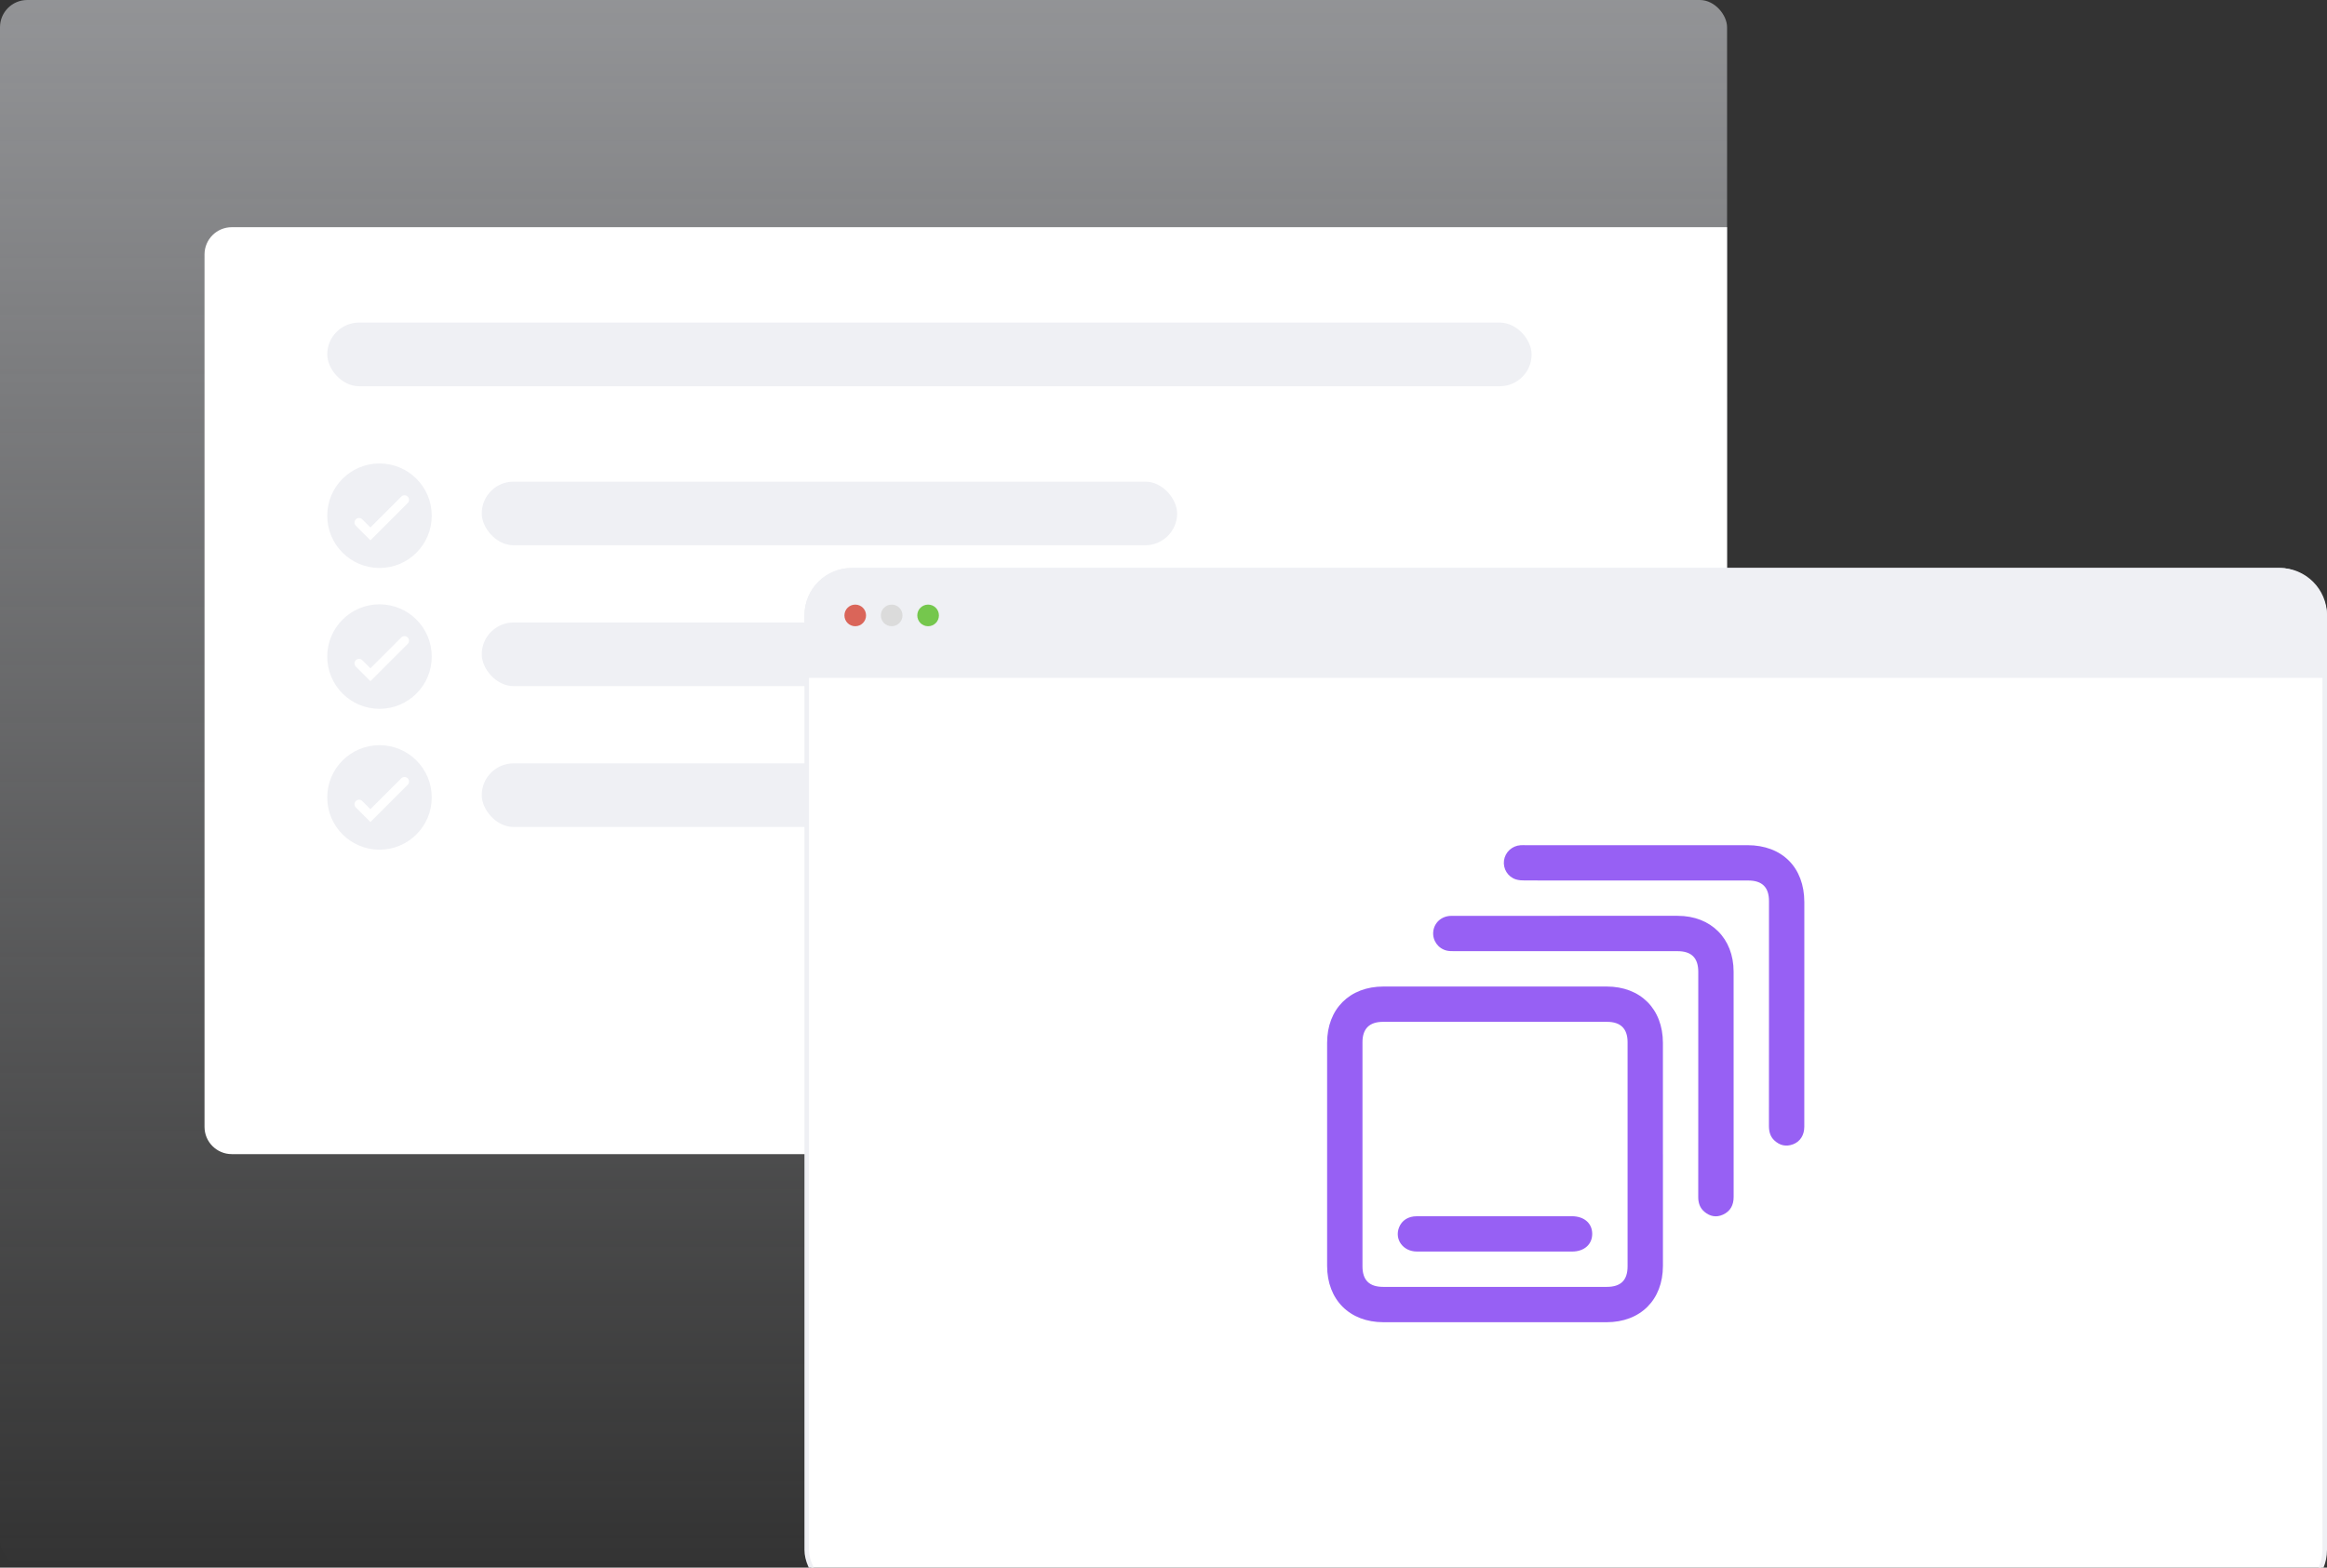 <svg width="512" height="345" viewBox="0 0 512 345" fill="none" xmlns="http://www.w3.org/2000/svg">
<rect x="0" y="0" width="512" height="345" fill="#333333" stroke="none"/>
<g clip-path="url(#clip0_6321_79410)">
<rect width="380" height="345" rx="6" fill="url(#paint0_linear_6321_79410)"/>
<path d="M45 56C45 52.686 47.686 50 51 50H380V254H51C47.686 254 45 251.314 45 248V56Z" fill="white"/>
<rect x="72" y="71" width="265" height="14" rx="7" fill="#EFF0F4"/>
<rect x="106" y="106" width="153" height="14" rx="7" fill="#EFF0F4"/>
<circle cx="83.5" cy="113.5" r="11.5" fill="#EFF0F4"/>
<path d="M79 115L81.5 117.5L89 110" stroke="white" stroke-width="2" stroke-linecap="round"/>
<rect x="106" y="137" width="153" height="14" rx="7" fill="#EFF0F4"/>
<circle cx="83.5" cy="144.5" r="11.5" fill="#EFF0F4"/>
<path d="M79 146L81.5 148.5L89 141" stroke="white" stroke-width="2" stroke-linecap="round"/>
<rect x="106" y="168" width="153" height="14" rx="7" fill="#EFF0F4"/>
<circle cx="83.5" cy="175.5" r="11.5" fill="#EFF0F4"/>
<path d="M79 177L81.5 179.5L89 172" stroke="white" stroke-width="2" stroke-linecap="round"/>
<rect x="177.5" y="125.5" width="334" height="225.51" rx="9.908" fill="white" stroke="#EFF0F4"/>
<g clip-path="url(#clip1_6321_79410)">
<path d="M365.887 254.061C365.887 262.241 365.889 270.421 365.887 278.601C365.882 286.065 360.949 290.995 353.476 290.997C337.116 291 320.756 291 304.396 290.997C296.943 290.995 292.002 286.048 292 278.586C291.997 262.226 291.997 245.867 292 229.507C292 222.055 296.95 217.115 304.411 217.115C320.771 217.113 337.131 217.113 353.491 217.115C360.949 217.115 365.879 222.055 365.884 229.524C365.889 237.704 365.884 245.884 365.884 254.064L365.887 254.061ZM329.069 224.888C320.807 224.888 312.543 224.888 304.281 224.888C301.308 224.888 299.782 226.403 299.779 229.356C299.779 245.801 299.779 262.243 299.779 278.688C299.779 281.732 301.277 283.219 304.337 283.219C320.741 283.219 337.145 283.219 353.549 283.219C356.624 283.219 358.11 281.746 358.11 278.691C358.11 262.246 358.11 245.803 358.11 229.358C358.11 226.403 356.583 224.888 353.612 224.888C345.431 224.886 337.25 224.888 329.066 224.888H329.069Z" fill="#9760F4"/>
<path d="M396.996 222.604C396.996 231.068 397.001 239.533 396.992 248C396.992 249.824 396.069 251.25 394.535 251.832C392.979 252.424 391.581 252.1 390.386 250.968C389.473 250.106 389.21 249.001 389.212 247.767C389.229 239.382 389.222 230.998 389.222 222.613C389.222 214.514 389.222 206.412 389.222 198.312C389.222 195.272 387.719 193.784 384.661 193.784C368.296 193.784 351.934 193.784 335.569 193.774C334.89 193.774 334.176 193.743 333.538 193.541C331.748 192.976 330.67 191.189 330.918 189.373C331.169 187.554 332.683 186.145 334.541 186.018C334.904 185.994 335.269 186.008 335.635 186.008C351.917 186.008 368.201 186.008 384.483 186.008C392.107 186.008 396.996 190.906 396.999 198.546C396.999 206.565 396.999 214.584 396.999 222.606L396.996 222.604Z" fill="#9760F4"/>
<path d="M344.852 201.557C352.953 201.557 361.054 201.553 369.155 201.557C376.452 201.562 381.436 206.538 381.439 213.837C381.446 230.362 381.436 246.888 381.446 263.413C381.446 265.212 380.742 266.568 379.099 267.321C377.636 267.988 376.243 267.725 375.02 266.693C374.025 265.853 373.654 264.745 373.657 263.455C373.672 256.205 373.664 248.955 373.664 241.705C373.664 232.429 373.664 223.154 373.664 213.878C373.664 210.828 372.169 209.336 369.118 209.336C352.753 209.336 336.391 209.336 320.026 209.331C319.461 209.331 318.879 209.343 318.336 209.216C316.422 208.771 315.161 206.977 315.348 205.061C315.546 203.055 317.189 201.57 319.332 201.565C327.837 201.548 336.345 201.557 344.85 201.557H344.852Z" fill="#9760F4"/>
<path d="M328.942 267.668C334.572 267.668 340.201 267.668 345.831 267.668C348.534 267.668 350.311 269.197 350.328 271.524C350.345 273.861 348.565 275.444 345.894 275.444C334.513 275.446 323.135 275.451 311.755 275.441C308.713 275.439 306.77 272.761 307.839 270.105C308.453 268.576 309.846 267.678 311.691 267.675C317.442 267.666 323.194 267.673 328.942 267.67V267.668Z" fill="#9760F4"/>
</g>
<path d="M177 135.408C177 129.66 181.66 125 187.408 125H501.592C507.34 125 512 129.66 512 135.408V149.19H177V135.408Z" fill="#EFF0F4"/>
<path d="M188.182 133.062H188.169C186.859 133.062 185.797 134.124 185.797 135.434V135.448C185.797 136.758 186.859 137.82 188.169 137.82H188.182C189.493 137.82 190.554 136.758 190.554 135.448V135.434C190.554 134.124 189.493 133.062 188.182 133.062Z" fill="#DA6559"/>
<path d="M204.214 133.062H204.2C202.89 133.062 201.828 134.124 201.828 135.434V135.448C201.828 136.758 202.89 137.82 204.2 137.82H204.214C205.524 137.82 206.586 136.758 206.586 135.448V135.434C206.586 134.124 205.524 133.062 204.214 133.062Z" fill="#75C74D"/>
<path d="M196.2 133.062H196.186C194.876 133.062 193.814 134.124 193.814 135.434V135.448C193.814 136.758 194.876 137.82 196.186 137.82H196.2C197.51 137.82 198.572 136.758 198.572 135.448V135.434C198.572 134.124 197.51 133.062 196.2 133.062Z" fill="#DBDBDB"/>
</g>
<defs>
<linearGradient id="paint0_linear_6321_79410" x1="190" y1="-308.5" x2="190" y2="345" gradientUnits="userSpaceOnUse">
<stop stop-color="#E8EAEF"/>
<stop offset="1" stop-color="#E8EAEF" stop-opacity="0"/>
</linearGradient>
<clipPath id="clip0_6321_79410">
<rect width="512" height="345" fill="white"/>
</clipPath>
<clipPath id="clip1_6321_79410">
<rect width="105" height="105" fill="white" transform="translate(292 186)"/>
</clipPath>
</defs>
</svg>
